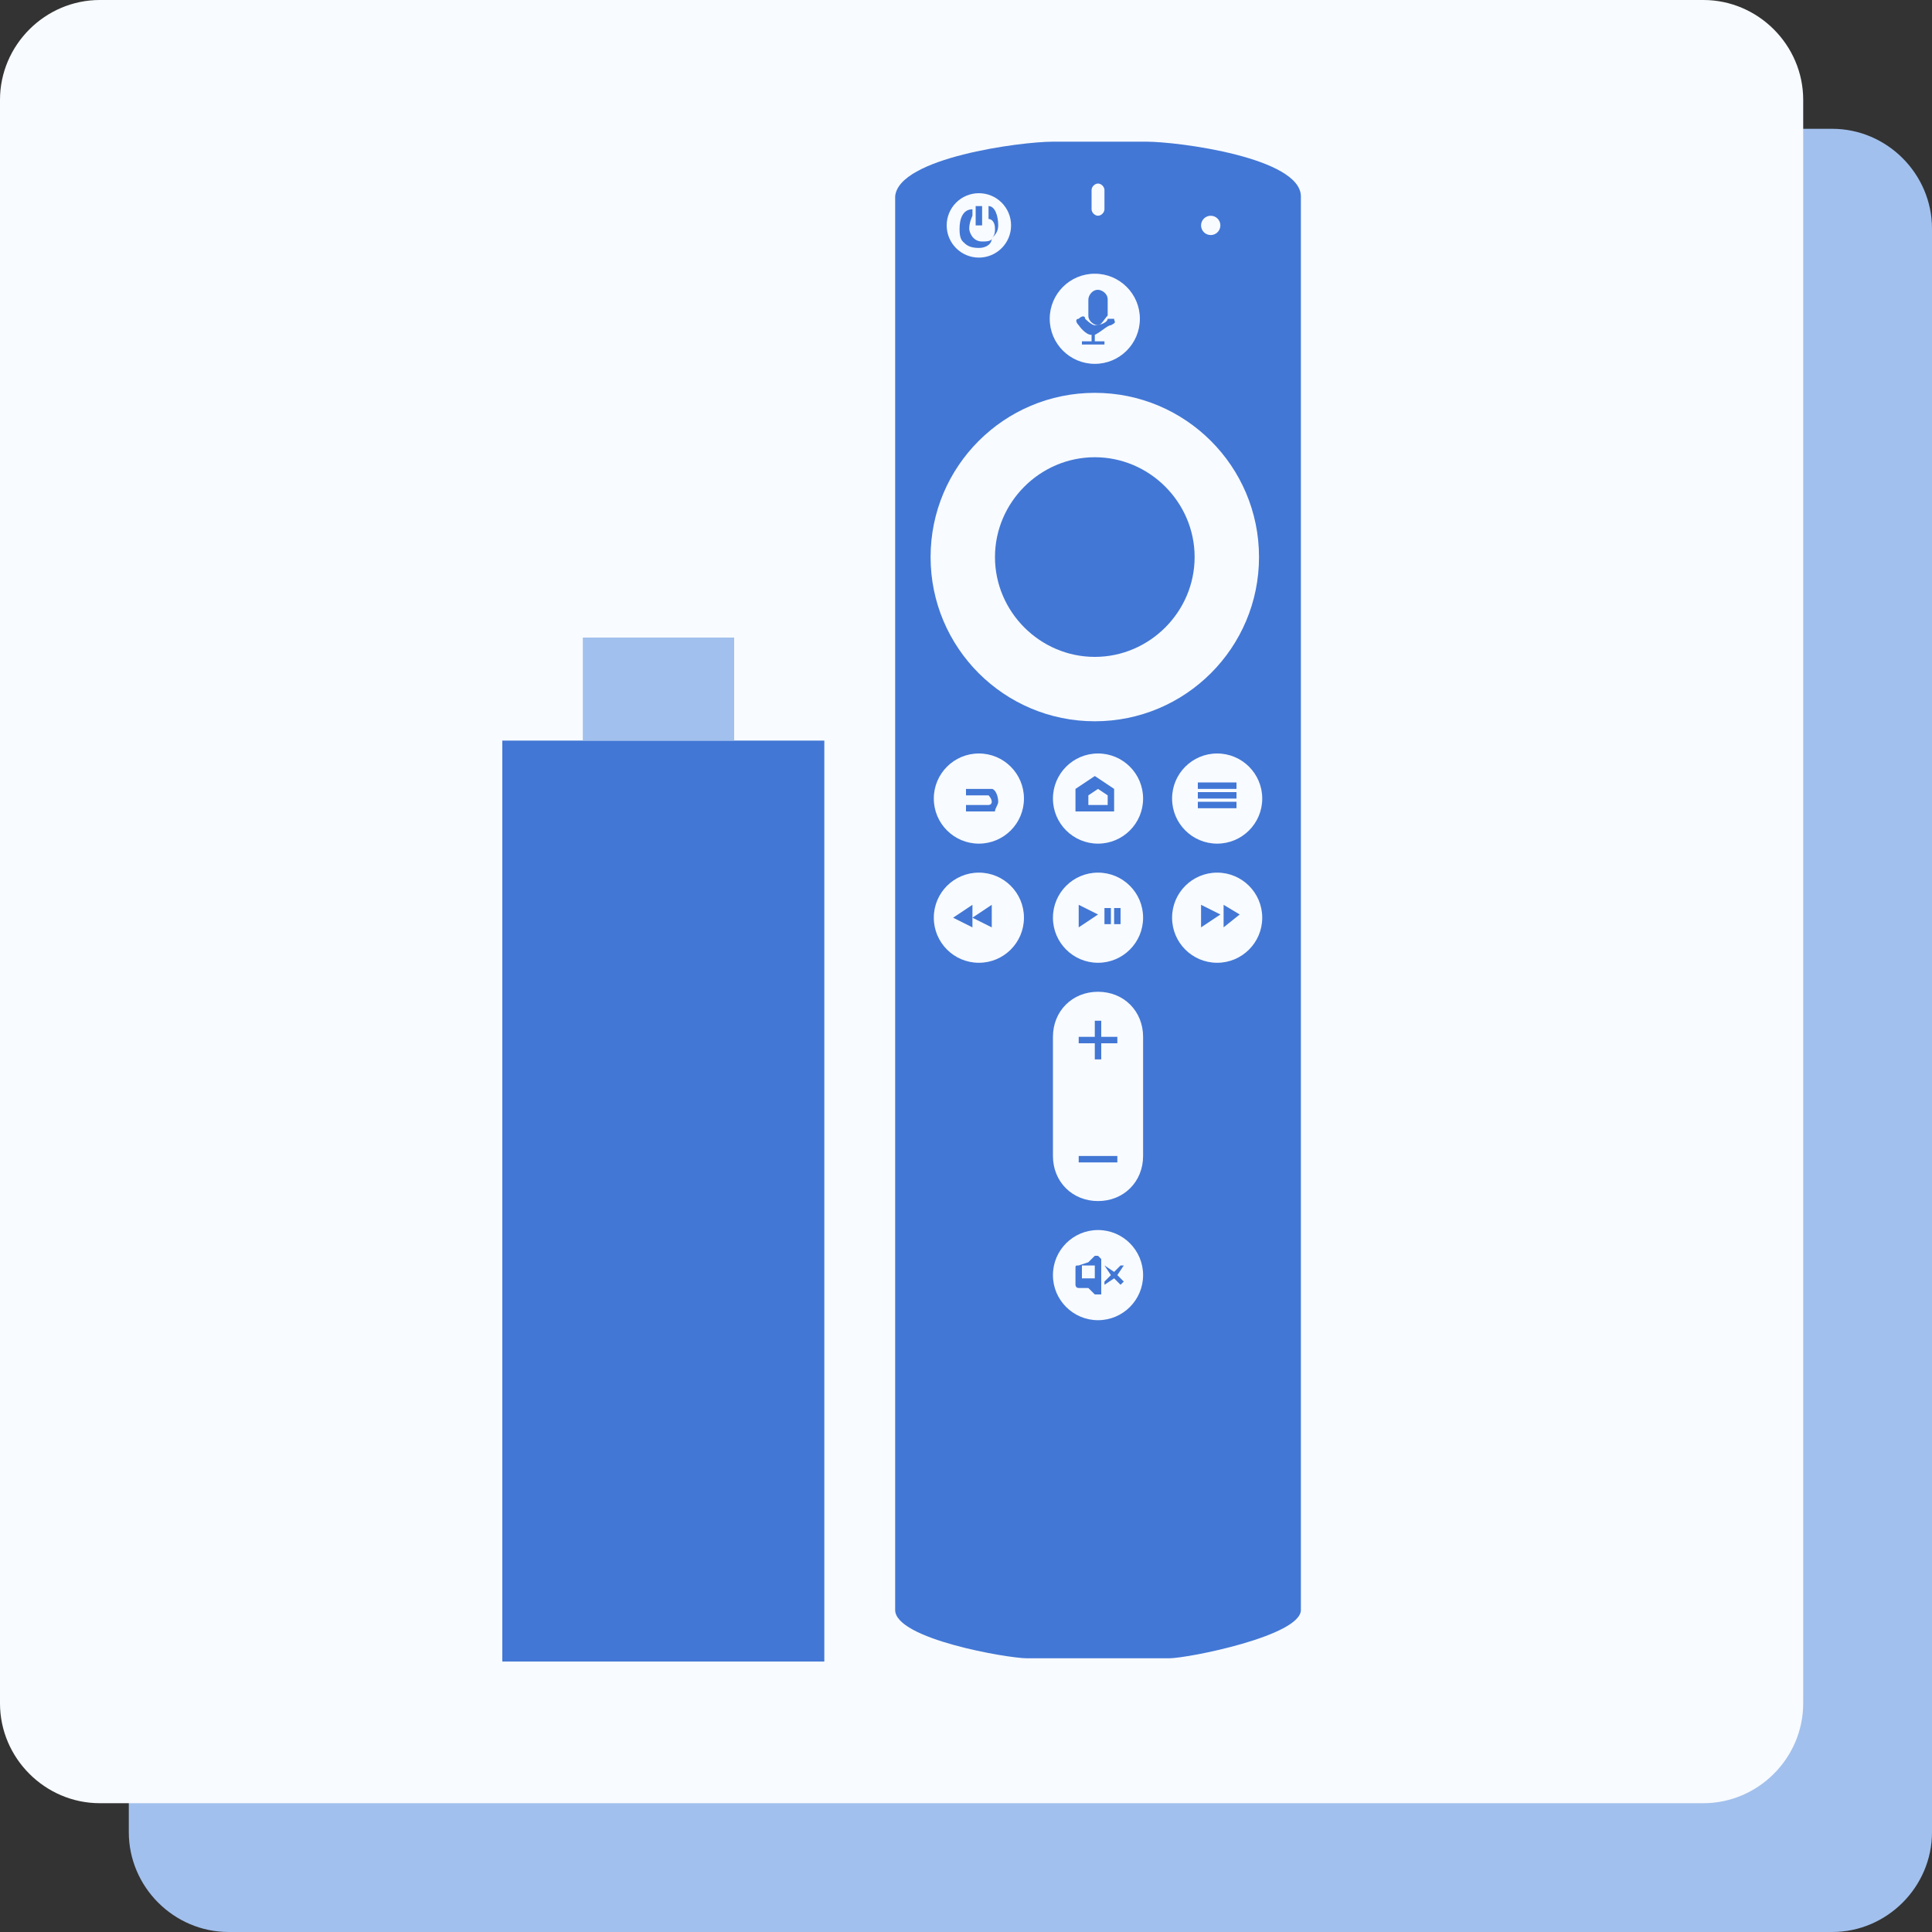 <?xml version="1.0" encoding="utf-8"?>
<!-- Generator: Adobe Illustrator 26.3.1, SVG Export Plug-In . SVG Version: 6.00 Build 0)  -->
<svg version="1.1" xmlns="http://www.w3.org/2000/svg" xmlns:xlink="http://www.w3.org/1999/xlink" x="0px" y="0px" width="60px"
	 height="60px" viewBox="0 0 60 60" style="enable-background:new 0 0 60 60;" xml:space="preserve">
<rect x="0" y="0" width="60" height="60" fill="#333333" stroke="none"/>
<style type="text/css">
	.st0{fill:#FFFFFF;}
	.st1{fill:#A2C0ED;}
	.st2{fill:#F8FBFF;}
	.st3{fill:#4277D5;}
</style>
<g id="caption">
</g>
<g id="bg">
	<path class="st1" d="M56.9,60H7.1C5.4,60,4,58.6,4,56.9V7.1C4,5.4,5.4,4,7.1,4h49.8C58.6,4,60,5.4,60,7.1v49.8
		C60,58.6,58.6,60,56.9,60z"/>
	<path class="st2" d="M52.9,56H3.1C1.4,56,0,54.6,0,52.9V3.1C0,1.4,1.4,0,3.1,0h49.8C54.6,0,56,1.4,56,3.1v49.8
		C56,54.6,54.6,56,52.9,56z"/>
</g>
<g id="icon">
	<g>
		<g>
			<path class="st3" d="M35.6,4.4h-2.9c-1,0-4.8,0.5-4.9,1.7v43.9c0,0.9,3.5,1.5,4.1,1.5h4.4c0.6,0,4.1-0.7,4.1-1.5V6.1
				C40.4,4.9,36.6,4.4,35.6,4.4z"/>
			<circle class="st2" cx="34" cy="17.3" r="5.1"/>
			<circle class="st2" cx="34" cy="9.9" r="1.4"/>
			<circle class="st2" cx="30.4" cy="24.8" r="1.4"/>
			<circle class="st2" cx="34.1" cy="24.8" r="1.4"/>
			<circle class="st2" cx="37.8" cy="24.8" r="1.4"/>
			<circle class="st2" cx="30.4" cy="28.5" r="1.4"/>
			<circle class="st2" cx="34.1" cy="28.5" r="1.4"/>
			<circle class="st2" cx="37.8" cy="28.5" r="1.4"/>
			<circle class="st2" cx="34.1" cy="39.6" r="1.4"/>
			<circle class="st2" cx="30.4" cy="7" r="1"/>
			<circle class="st2" cx="37.6" cy="7" r="0.3"/>
			<path class="st2" d="M34.1,6.7L34.1,6.7c-0.1,0-0.2-0.1-0.2-0.2V5.9c0-0.1,0.1-0.2,0.2-0.2l0,0c0.1,0,0.2,0.1,0.2,0.2v0.6
				C34.3,6.6,34.2,6.7,34.1,6.7z"/>
			<path class="st2" d="M34.1,37.3L34.1,37.3c-0.8,0-1.4-0.6-1.4-1.4v-3.7c0-0.8,0.6-1.4,1.4-1.4h0c0.8,0,1.4,0.6,1.4,1.4v3.7
				C35.5,36.7,34.9,37.3,34.1,37.3z"/>
			<g>
				<path class="st3" d="M34,20.4c-1.7,0-3.1-1.4-3.1-3.1c0-1.7,1.4-3.1,3.1-3.1s3.1,1.4,3.1,3.1C37.1,19,35.7,20.4,34,20.4z"/>
				<path class="st3" d="M30.7,25.2C30.7,25.2,30.7,25.2,30.7,25.2H30v-0.2h0.7c0,0,0.1,0,0.1-0.1c0-0.1-0.1-0.2-0.1-0.2H30v-0.2
					l0.8,0c0.1,0,0.2,0.2,0.2,0.4c0,0.1-0.1,0.2-0.1,0.3C30.8,25.2,30.7,25.2,30.7,25.2z"/>
				<path class="st3" d="M34.6,25.2h-1.2v-0.7l0.6-0.4l0.6,0.4V25.2z M33.7,25h0.7v-0.3l-0.3-0.2l-0.3,0.2V25z"/>
				<g>
					<rect x="37.2" y="24.3" class="st3" width="1.2" height="0.2"/>
					<rect x="37.2" y="24.6" class="st3" width="1.2" height="0.2"/>
					<rect x="37.2" y="24.9" class="st3" width="1.2" height="0.2"/>
				</g>
				<g>
					<polygon class="st3" points="30.2,28.1 30.2,28.8 29.6,28.5 					"/>
					<polygon class="st3" points="30.8,28.1 30.8,28.8 30.2,28.5 					"/>
				</g>
				<g>
					<polygon class="st3" points="38,28.8 38,28.1 38.5,28.4 					"/>
					<polygon class="st3" points="37.3,28.8 37.3,28.1 37.9,28.4 					"/>
				</g>
				<polygon class="st3" points="33.5,28.8 33.5,28.1 34.1,28.4 				"/>
				<g>
					<rect x="34.3" y="28.2" class="st3" width="0.2" height="0.5"/>
					<rect x="34.6" y="28.2" class="st3" width="0.2" height="0.5"/>
				</g>
				<polygon class="st3" points="34.7,32.2 34.2,32.2 34.2,31.7 34,31.7 34,32.2 33.5,32.2 33.5,32.4 34,32.4 34,32.9 34.2,32.9 
					34.2,32.4 34.7,32.4 				"/>
				<polygon class="st3" points="34.8,39.3 34.6,39.5 34.3,39.3 34.3,39.3 34.5,39.6 34.3,39.8 34.3,39.9 34.6,39.7 34.8,39.9 
					34.9,39.8 34.7,39.6 34.9,39.3 				"/>
				<rect x="33.5" y="35.9" class="st3" width="1.2" height="0.2"/>
				<path class="st3" d="M34,40.2C34,40.2,34,40.2,34,40.2L33.8,40l-0.3,0c-0.1,0-0.1-0.1-0.1-0.1v-0.5c0-0.1,0-0.1,0.1-0.1l0.3-0.1
					l0.2-0.2c0,0,0.1,0,0.1,0c0,0,0.1,0.1,0.1,0.1v1.1C34.2,40.2,34.1,40.2,34,40.2C34.1,40.2,34,40.2,34,40.2z M33.6,39.7l0.3,0
					c0,0,0,0,0.1,0v-0.4l0,0c0,0,0,0-0.1,0l-0.3,0V39.7z"/>
				<g>
					<path class="st3" d="M34.1,10.1L34.1,10.1c-0.1,0-0.3-0.1-0.3-0.3V9.3c0-0.1,0.1-0.3,0.3-0.3h0c0.1,0,0.3,0.1,0.3,0.3v0.5
						C34.3,9.9,34.2,10.1,34.1,10.1z"/>
					<path class="st3" d="M34.6,9.9c-0.1,0-0.1,0-0.2,0c0,0.1-0.2,0.2-0.4,0.2c0,0,0,0,0,0c-0.1,0-0.3-0.2-0.3-0.2
						c0-0.1-0.1-0.1-0.2,0c-0.1,0-0.1,0.1,0,0.2c0,0,0.2,0.3,0.4,0.3v0.2h-0.3v0.1h0.7v-0.1l-0.3,0v-0.2c0.2-0.1,0.4-0.3,0.5-0.3
						C34.7,10,34.6,10,34.6,9.9z"/>
				</g>
				<g>
					<rect x="30.3" y="6.4" class="st3" width="0.2" height="0.6"/>
					<path class="st3" d="M30.4,7.7c-0.3,0-0.4-0.1-0.5-0.2c-0.1-0.1-0.1-0.3-0.1-0.4c0-0.3,0.1-0.6,0.4-0.6v0.2
						c0,0-0.1,0.2-0.1,0.4c0,0.1,0.1,0.4,0.4,0.4c0.1,0,0.3,0,0.3-0.1c0.1-0.1,0.1-0.2,0.1-0.3c0-0.2-0.1-0.3-0.2-0.3V6.4
						C30.9,6.4,31,6.7,31,7c0,0.2-0.1,0.3-0.2,0.4C30.8,7.6,30.6,7.7,30.4,7.7z"/>
				</g>
			</g>
		</g>
		<g>
			<rect x="15.6" y="23" class="st3" width="10" height="28.6"/>
			<rect x="18.1" y="19.8" class="st1" width="4.7" height="3.2"/>
		</g>
	</g>
</g>
</svg>
